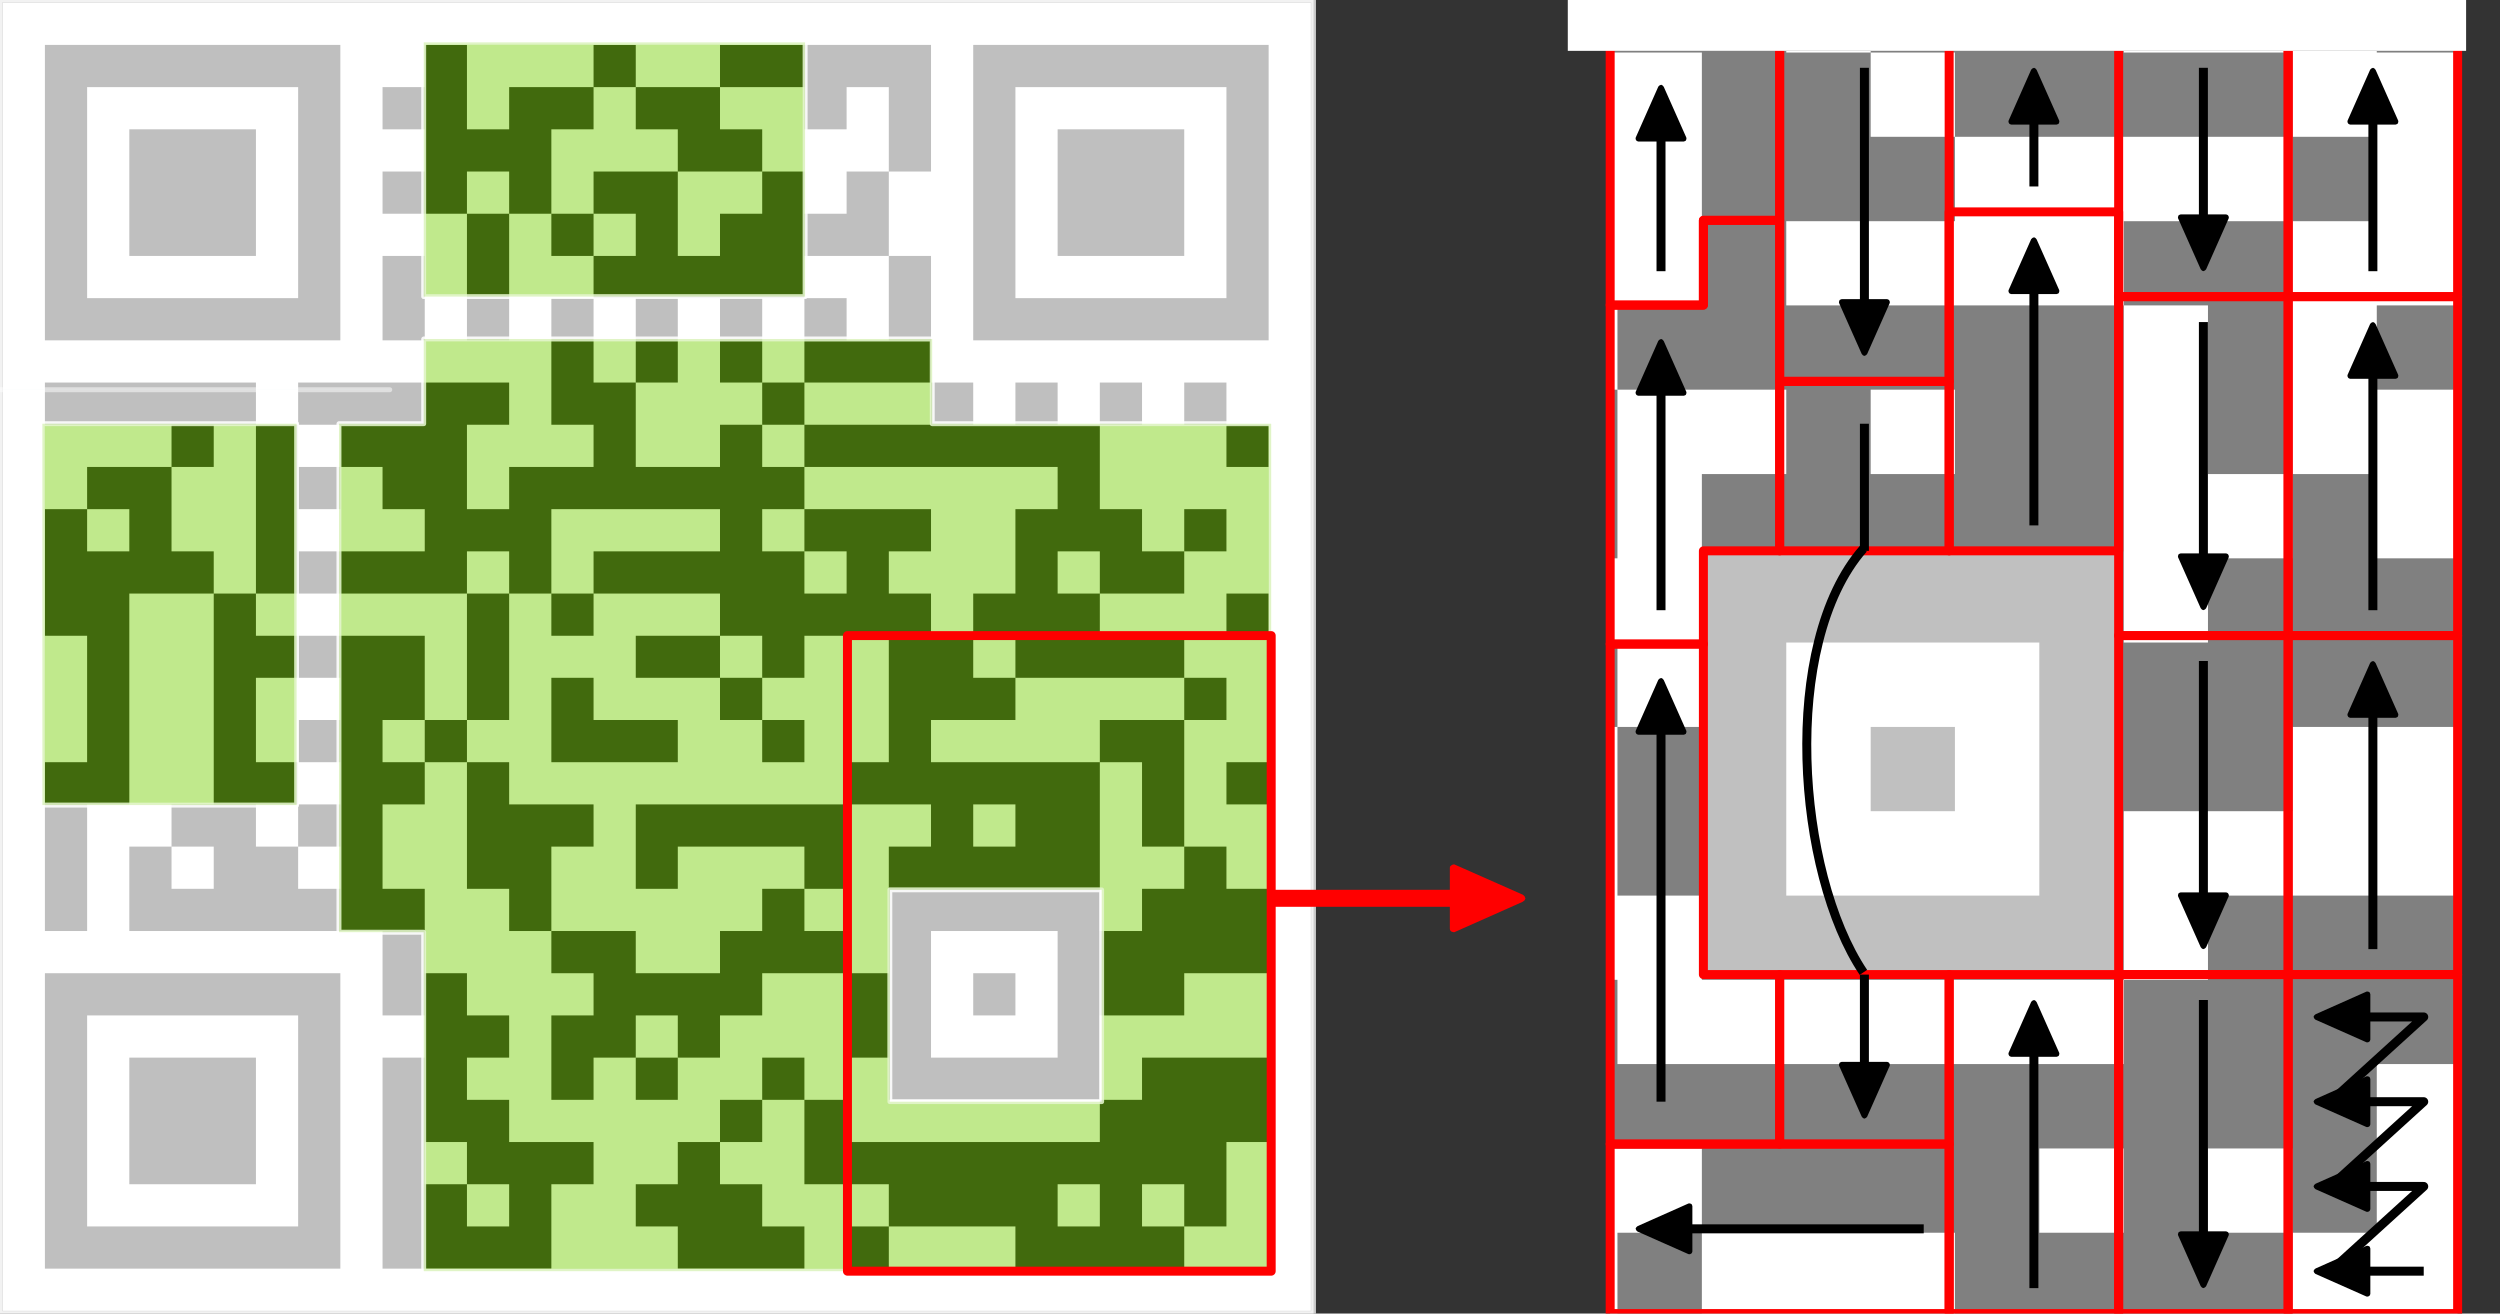 <?xml version="1.0" encoding="UTF-8"?>
<!DOCTYPE svg PUBLIC "-//W3C//DTD SVG 1.1//EN" "http://www.w3.org/Graphics/SVG/1.1/DTD/svg11.dtd">
<svg version="1.2" width="147.5mm" height="77.5mm" viewBox="0 0 14750 7750" preserveAspectRatio="xMidYMid" fill-rule="evenodd" stroke-width="28.222" stroke-linejoin="round" xmlns="http://www.w3.org/2000/svg" xmlns:ooo="http://xml.openoffice.org/svg/export" xmlns:xlink="http://www.w3.org/1999/xlink" xmlns:presentation="http://sun.com/xmlns/staroffice/presentation" xmlns:smil="http://www.w3.org/2001/SMIL20/" xmlns:anim="urn:oasis:names:tc:opendocument:xmlns:animation:1.0" xml:space="preserve">
 <rect x="0" y="0" width="14750" height="7750" fill="#333333" stroke="none"/>
 <defs class="ClipPathGroup">
  <clipPath id="presentation_clip_path" clipPathUnits="userSpaceOnUse">
   <rect x="0" y="0" width="14750" height="7750"/>
  </clipPath>
  <clipPath id="presentation_clip_path_shrink" clipPathUnits="userSpaceOnUse">
   <rect x="14" y="7" width="14721" height="7735"/>
  </clipPath>
 </defs>
 <defs class="TextShapeIndex">
  <g ooo:slide="id1" ooo:id-list="id3 id4 id5 id6 id7 id8 id9 id10 id11 id12 id13 id14 id15 id16 id17 id18 id19 id20 id21 id22 id23 id24 id25 id26 id27 id28 id29 id30 id31 id32 id33 id34 id35 id36 id37 id38 id39 id40 id41 id42 id43 id44 id45 id46 id47 id48 id49 id50 id51 id52"/>
 </defs>
 <defs class="EmbeddedBulletChars">
  <g id="bullet-char-template-57356" transform="scale(0,-0)">
   <path d="M 580,1141 L 1163,571 580,0 -4,571 580,1141 Z"/>
  </g>
  <g id="bullet-char-template-57354" transform="scale(0,-0)">
   <path d="M 8,1128 L 1137,1128 1137,0 8,0 8,1128 Z"/>
  </g>
  <g id="bullet-char-template-10146" transform="scale(0,-0)">
   <path d="M 174,0 L 602,739 174,1481 1456,739 174,0 Z M 1358,739 L 309,1346 659,739 1358,739 Z"/>
  </g>
  <g id="bullet-char-template-10132" transform="scale(0,-0)">
   <path d="M 2015,739 L 1276,0 717,0 1260,543 174,543 174,936 1260,936 717,1481 1274,1481 2015,739 Z"/>
  </g>
  <g id="bullet-char-template-10007" transform="scale(0,-0)">
   <path d="M 0,-2 C -7,14 -16,27 -25,37 L 356,567 C 262,823 215,952 215,954 215,979 228,992 255,992 264,992 276,990 289,987 310,991 331,999 354,1012 L 381,999 492,748 772,1049 836,1024 860,1049 C 881,1039 901,1025 922,1006 886,937 835,863 770,784 769,783 710,716 594,584 L 774,223 C 774,196 753,168 711,139 L 727,119 C 717,90 699,76 672,76 641,76 570,178 457,381 L 164,-76 C 142,-110 111,-127 72,-127 30,-127 9,-110 8,-76 1,-67 -2,-52 -2,-32 -2,-23 -1,-13 0,-2 Z"/>
  </g>
  <g id="bullet-char-template-10004" transform="scale(0,-0)">
   <path d="M 285,-33 C 182,-33 111,30 74,156 52,228 41,333 41,471 41,549 55,616 82,672 116,743 169,778 240,778 293,778 328,747 346,684 L 369,508 C 377,444 397,411 428,410 L 1163,1116 C 1174,1127 1196,1133 1229,1133 1271,1133 1292,1118 1292,1087 L 1292,965 C 1292,929 1282,901 1262,881 L 442,47 C 390,-6 338,-33 285,-33 Z"/>
  </g>
  <g id="bullet-char-template-9679" transform="scale(0,-0)">
   <path d="M 813,0 C 632,0 489,54 383,161 276,268 223,411 223,592 223,773 276,916 383,1023 489,1130 632,1184 813,1184 992,1184 1136,1130 1245,1023 1353,916 1407,772 1407,592 1407,412 1353,268 1245,161 1136,54 992,0 813,0 Z"/>
  </g>
  <g id="bullet-char-template-8226" transform="scale(0,-0)">
   <path d="M 346,457 C 273,457 209,483 155,535 101,586 74,649 74,723 74,796 101,859 155,911 209,963 273,989 346,989 419,989 480,963 531,910 582,859 608,796 608,723 608,648 583,586 532,535 482,483 420,457 346,457 Z"/>
  </g>
  <g id="bullet-char-template-8211" transform="scale(0,-0)">
   <path d="M -4,459 L 1135,459 1135,606 -4,606 -4,459 Z"/>
  </g>
  <g id="bullet-char-template-61548" transform="scale(0,-0)">
   <path d="M 173,740 C 173,903 231,1043 346,1159 462,1274 601,1332 765,1332 928,1332 1067,1274 1183,1159 1299,1043 1357,903 1357,740 1357,577 1299,437 1183,322 1067,206 928,148 765,148 601,148 462,206 346,322 231,437 173,577 173,740 Z"/>
  </g>
 </defs>
 <g>
  <g id="id2" class="Master_Slide">
   <g id="bg-id2" class="Background"/>
   <g id="bo-id2" class="BackgroundObjects"/>
  </g>
 </g>
 <g class="SlideGroup">
  <g>
   <g id="container-id1">
    <g id="id1" class="Slide" clip-path="url(#presentation_clip_path)">
     <g class="Page">
      <g class="Graphic">
       <title>QR Code
       </title>
       <desc>https://weiterbildung-informatik.wollw.de
       </desc>
       <g id="id3">
        <rect class="BoundingBox" stroke="none" fill="none" x="9500" y="300" width="5000" height="7450"/>
        <defs>
         <clipPath id="clip_path_1" clipPathUnits="userSpaceOnUse">
          <path d="M 9500,300 L 14499,300 14499,7749 9500,7749 9500,300 Z"/>
         </clipPath>
        </defs>
        <g clip-path="url(#clip_path_1)">
         <path fill="rgb(255,255,255)" stroke="none" d="M 7304,8268 L -410,8268 -410,-7151 15018,-7151 15018,8268 7304,8268 Z"/>
         <path fill="rgb(128,128,128)" stroke="none" d="M 87,-6653 L 585,-6653 1083,-6653 1580,-6653 2078,-6653 2576,-6653 3073,-6653 3571,-6653 3571,-6156 3571,-5659 3571,-5161 3571,-4664 3571,-4167 3571,-3669 3571,-3172 3073,-3172 2576,-3172 2078,-3172 1580,-3172 1083,-3172 585,-3172 87,-3172 87,-3669 87,-4167 87,-4664 87,-5161 87,-5659 87,-6156 87,-6653 Z M 585,-6156 L 585,-5659 585,-5161 585,-4664 585,-4167 585,-3669 1083,-3669 1580,-3669 2078,-3669 2576,-3669 3073,-3669 3073,-4167 3073,-4664 3073,-5161 3073,-5659 3073,-6156 2576,-6156 2078,-6156 1580,-6156 1083,-6156 585,-6156 Z M 4566,-6653 L 5064,-6653 5064,-6156 5064,-5659 5562,-5659 5562,-6156 6060,-6156 6557,-6156 6557,-5659 6060,-5659 6060,-5161 6060,-4664 5562,-4664 5562,-5161 5064,-5161 5064,-4664 4566,-4664 4069,-4664 4069,-5161 4566,-5161 4566,-5659 4069,-5659 4069,-6156 4566,-6156 4566,-6653 Z M 6557,-6653 L 7055,-6653 7055,-6156 6557,-6156 6557,-6653 Z M 8050,-6653 L 8548,-6653 9046,-6653 9543,-6653 10041,-6653 10539,-6653 10539,-6156 10539,-5659 10539,-5161 10041,-5161 10041,-5659 10041,-6156 9543,-6156 9543,-5659 9046,-5659 9046,-6156 8548,-6156 8050,-6156 8050,-6653 Z M 11037,-6653 L 11534,-6653 12032,-6653 12530,-6653 13027,-6653 13525,-6653 14023,-6653 14520,-6653 14520,-6156 14520,-5659 14520,-5161 14520,-4664 14520,-4167 14520,-3669 14520,-3172 14023,-3172 13525,-3172 13027,-3172 12530,-3172 12032,-3172 11534,-3172 11037,-3172 11037,-3669 11037,-4167 11037,-4664 11037,-5161 11037,-5659 11037,-6156 11037,-6653 Z M 11534,-6156 L 11534,-5659 11534,-5161 11534,-4664 11534,-4167 11534,-3669 12032,-3669 12530,-3669 13027,-3669 13525,-3669 14023,-3669 14023,-4167 14023,-4664 14023,-5161 14023,-5659 14023,-6156 13525,-6156 13027,-6156 12530,-6156 12032,-6156 11534,-6156 Z M 7055,-6156 L 7553,-6156 8050,-6156 8050,-5659 8548,-5659 8548,-5161 8050,-5161 7553,-5161 7553,-5659 7055,-5659 7055,-6156 Z M 1083,-5659 L 1580,-5659 2078,-5659 2576,-5659 2576,-5161 2576,-4664 2576,-4167 2078,-4167 1580,-4167 1083,-4167 1083,-4664 1083,-5161 1083,-5659 Z M 12032,-5659 L 12530,-5659 13027,-5659 13525,-5659 13525,-5161 13525,-4664 13525,-4167 13027,-4167 12530,-4167 12032,-4167 12032,-4664 12032,-5161 12032,-5659 Z M 6557,-5161 L 7055,-5161 7553,-5161 7553,-4664 7553,-4167 8050,-4167 8050,-4664 8548,-4664 8548,-5161 9046,-5161 9046,-4664 9543,-4664 9543,-5161 10041,-5161 10041,-4664 10041,-4167 9543,-4167 9046,-4167 9046,-3669 8548,-3669 8548,-3172 8548,-2674 8050,-2674 8050,-3172 8050,-3669 7553,-3669 7553,-3172 7553,-2674 7055,-2674 7055,-3172 7055,-3669 6557,-3669 6557,-4167 7055,-4167 7055,-4664 6557,-4664 6557,-5161 Z M 5064,-4664 L 5562,-4664 5562,-4167 5562,-3669 5562,-3172 5064,-3172 5064,-3669 5064,-4167 5064,-4664 Z M 6060,-4664 L 6557,-4664 6557,-4167 6060,-4167 6060,-4664 Z M 4069,-4167 L 4566,-4167 4566,-3669 4566,-3172 4069,-3172 4069,-3669 4069,-4167 Z M 10041,-4167 L 10539,-4167 10539,-3669 10539,-3172 10539,-2674 10041,-2674 9543,-2674 9046,-2674 9046,-3172 9046,-3669 9543,-3669 9543,-3172 10041,-3172 10041,-3669 10041,-4167 Z M 6060,-3669 L 6557,-3669 6557,-3172 6557,-2674 7055,-2674 7055,-2177 7055,-1680 7553,-1680 8050,-1680 8050,-2177 8548,-2177 8548,-1680 9046,-1680 9046,-1182 8548,-1182 8548,-685 9046,-685 9046,-188 9543,-188 9543,-685 9046,-685 9046,-1182 9543,-1182 10041,-1182 10539,-1182 10539,-685 10041,-685 10041,-188 10539,-188 10539,310 11037,310 11037,807 11534,807 11534,1305 11037,1305 10539,1305 10539,1802 11037,1802 11534,1802 12032,1802 12530,1802 12530,2299 12530,2797 12530,3294 12530,3791 13027,3791 13027,3294 13525,3294 13525,2797 14023,2797 14023,3294 14520,3294 14520,3791 14520,4289 14023,4289 13525,4289 13525,4786 13027,4786 12530,4786 12530,5284 12530,5781 12032,5781 11534,5781 11037,5781 10539,5781 10041,5781 10041,5284 9543,5284 9543,4786 9543,4289 10041,4289 10041,3791 10041,3294 10041,2797 10539,2797 10539,2299 10041,2299 9543,2299 9543,1802 10041,1802 10041,1305 10041,807 10041,310 9543,310 9046,310 9046,807 8548,807 8548,310 8050,310 8050,-188 7553,-188 7055,-188 6557,-188 6557,-685 7055,-685 7553,-685 8050,-685 8050,-1182 7553,-1182 7055,-1182 6557,-1182 6060,-1182 6060,-685 6060,-188 5562,-188 5562,-685 5064,-685 5064,-188 4566,-188 4069,-188 3571,-188 3073,-188 2576,-188 2576,-685 2576,-1182 2576,-1680 2576,-2177 3073,-2177 3073,-1680 3571,-1680 3571,-1182 3073,-1182 3073,-685 3571,-685 4069,-685 4566,-685 4566,-1182 4069,-1182 4069,-1680 3571,-1680 3571,-2177 3073,-2177 3073,-2674 3571,-2674 4069,-2674 4566,-2674 5064,-2674 5562,-2674 5562,-2177 5064,-2177 5064,-1680 5064,-1182 5562,-1182 5562,-1680 6060,-1680 6557,-1680 6557,-2177 6060,-2177 6060,-2674 6060,-3172 6060,-3669 Z M 87,-2674 L 585,-2674 1083,-2674 1580,-2674 2078,-2674 2576,-2674 2576,-2177 2078,-2177 2078,-1680 1580,-1680 1580,-2177 1083,-2177 585,-2177 87,-2177 87,-2674 Z M 8548,-2674 L 9046,-2674 9046,-2177 8548,-2177 8548,-2674 Z M 10539,-2674 L 11037,-2674 11037,-2177 11534,-2177 11534,-2674 12032,-2674 12032,-2177 12530,-2177 12530,-1680 12530,-1182 13027,-1182 13027,-685 13525,-685 13525,-188 13027,-188 12530,-188 12530,-685 12032,-685 12032,-188 12530,-188 12530,310 13027,310 13525,310 13525,807 13027,807 12530,807 12032,807 11534,807 11534,310 11037,310 11037,-188 11534,-188 11534,-685 11534,-1182 12032,-1182 12032,-1680 11534,-1680 11037,-1680 10539,-1680 10041,-1680 9543,-1680 9046,-1680 9046,-2177 9543,-2177 10041,-2177 10539,-2177 10539,-2674 Z M 12530,-2674 L 13027,-2674 13027,-2177 12530,-2177 12530,-2674 Z M 13525,-2674 L 14023,-2674 14023,-2177 13525,-2177 13525,-2674 Z M 14023,-2177 L 14520,-2177 14520,-1680 14023,-1680 14023,-2177 Z M 585,-1680 L 1083,-1680 1580,-1680 1580,-1182 1580,-685 2078,-685 2078,-188 1580,-188 1083,-188 1083,310 1083,807 1083,1305 1083,1802 1083,2299 585,2299 585,2797 585,3294 585,3791 87,3791 87,3294 87,2797 87,2299 87,1802 585,1802 585,1305 585,807 585,310 87,310 87,-188 87,-685 87,-1182 585,-1182 585,-685 1083,-685 1083,-1182 585,-1182 585,-1680 Z M 13525,-1182 L 14023,-1182 14023,-685 13525,-685 13525,-1182 Z M 2078,-188 L 2576,-188 2576,310 3073,310 3571,310 4069,310 4566,310 4566,807 4566,1305 4069,1305 4069,1802 4566,1802 4566,2299 4069,2299 4069,2797 4069,3294 4566,3294 4566,3791 4566,4289 5064,4289 5064,4786 5562,4786 5562,5284 5064,5284 5064,5781 5562,5781 5562,6278 6060,6278 6557,6278 6557,6776 6060,6776 6060,7273 6060,7770 5562,7770 5064,7770 4566,7770 4069,7770 4069,7273 4069,6776 4069,6278 4069,5781 4069,5284 4566,5284 4566,4786 4069,4786 4069,4289 4069,3791 3571,3791 3073,3791 2576,3791 2078,3791 1580,3791 1083,3791 1083,3294 1083,2797 1580,2797 1580,3294 2078,3294 2078,2797 1580,2797 1580,2299 2078,2299 2078,1802 2078,1305 2078,807 2078,310 2078,-188 Z M 5064,-188 L 5562,-188 5562,310 5562,807 5562,1305 5064,1305 5064,807 5064,310 5064,-188 Z M 6060,-188 L 6557,-188 6557,310 6060,310 6060,-188 Z M 14023,-188 L 14520,-188 14520,310 14023,310 14023,-188 Z M 2576,807 L 2576,1305 2576,1802 3073,1802 3073,2299 2576,2299 2576,2797 3073,2797 3073,3294 3571,3294 3571,2797 3073,2797 3073,2299 3571,2299 3571,1802 3073,1802 3073,1305 3571,1305 3571,807 3073,807 2576,807 Z M 7055,310 L 7553,310 8050,310 8050,807 7553,807 7055,807 7055,310 Z M 6060,807 L 6557,807 6557,1305 7055,1305 7553,1305 7553,1802 7055,1802 6557,1802 6060,1802 6060,1305 6060,807 Z M 8050,807 L 8548,807 8548,1305 8050,1305 8050,807 Z M 13525,807 L 14023,807 14023,1305 13525,1305 13525,807 Z M 4566,1305 L 5064,1305 5064,1802 4566,1802 4566,1305 Z M 8548,1305 L 9046,1305 9046,1802 8548,1802 8548,1305 Z M 12530,1305 L 13027,1305 13525,1305 13525,1802 13525,2299 13525,2797 13027,2797 13027,2299 13027,1802 12530,1802 12530,1305 Z M 5064,1802 L 5562,1802 5562,2299 6060,2299 6557,2299 6557,2797 6060,2797 6060,3294 6060,3791 5562,3791 5562,3294 5064,3294 5064,2797 5064,2299 5064,1802 Z M 11037,2299 L 11037,2797 11534,2797 11534,2299 11037,2299 Z M 14023,1802 L 14520,1802 14520,2299 14023,2299 14023,1802 Z M 7055,2299 L 7553,2299 8050,2299 8548,2299 9046,2299 9543,2299 9543,2797 9543,3294 9046,3294 9046,2797 8548,2797 8050,2797 7553,2797 7553,3294 7055,3294 7055,2797 7055,2299 Z M 8548,3294 L 9046,3294 9046,3791 9543,3791 9543,4289 9046,4289 8548,4289 8548,4786 8050,4786 8050,5284 7553,5284 7553,4786 7055,4786 7055,5284 6557,5284 6557,5781 6060,5781 6060,5284 6060,4786 6557,4786 6557,4289 6060,4289 6060,3791 6557,3791 7055,3791 7055,4289 7553,4289 8050,4289 8050,3791 8548,3791 8548,3294 Z M 10539,3791 L 10539,4289 10539,4786 10539,5284 11037,5284 11534,5284 12032,5284 12032,4786 12032,4289 12032,3791 11534,3791 11037,3791 10539,3791 Z M 87,4289 L 585,4289 1083,4289 1580,4289 2078,4289 2576,4289 3073,4289 3571,4289 3571,4786 3571,5284 3571,5781 3571,6278 3571,6776 3571,7273 3571,7770 3073,7770 2576,7770 2078,7770 1580,7770 1083,7770 585,7770 87,7770 87,7273 87,6776 87,6278 87,5781 87,5284 87,4786 87,4289 Z M 585,4786 L 585,5284 585,5781 585,6278 585,6776 585,7273 1083,7273 1580,7273 2078,7273 2576,7273 3073,7273 3073,6776 3073,6278 3073,5781 3073,5284 3073,4786 2576,4786 2078,4786 1580,4786 1083,4786 585,4786 Z M 11037,4289 L 11534,4289 11534,4786 11037,4786 11037,4289 Z M 1083,5284 L 1580,5284 2078,5284 2576,5284 2576,5781 2576,6278 2576,6776 2078,6776 1580,6776 1083,6776 1083,6278 1083,5781 1083,5284 Z M 7055,5284 L 7553,5284 7553,5781 7055,5781 7055,5284 Z M 8548,5284 L 9046,5284 9046,5781 8548,5781 8548,5284 Z M 13027,5284 L 13525,5284 14023,5284 14520,5284 14520,5781 14520,6278 14023,6278 14023,6776 14023,7273 13525,7273 13525,6776 13027,6776 13027,7273 13525,7273 13525,7770 13027,7770 12530,7770 12032,7770 11534,7770 11534,7273 11037,7273 10539,7273 10041,7273 10041,6776 9543,6776 9046,6776 9046,6278 9046,5781 9543,5781 9543,6278 10041,6278 10539,6278 11037,6278 11534,6278 12032,6278 12530,6278 12530,5781 13027,5781 13027,5284 Z M 4566,6278 L 4566,6776 5064,6776 5064,7273 5562,7273 5562,6776 5064,6776 5064,6278 4566,6278 Z M 8050,5781 L 8548,5781 8548,6278 8050,6278 8050,5781 Z M 7553,6278 L 8050,6278 8050,6776 8548,6776 8548,7273 9046,7273 9046,7770 8548,7770 8050,7770 7553,7770 7553,7273 7055,7273 7055,6776 7553,6776 7553,6278 Z M 12032,6776 L 12032,7273 12530,7273 12530,6776 12032,6776 Z M 9543,7273 L 10041,7273 10041,7770 9543,7770 9543,7273 Z"/>
        </g>
       </g>
      </g>
      <g class="com.sun.star.drawing.CustomShape">
       <g id="id4">
        <rect class="BoundingBox" stroke="none" fill="none" x="10049" y="3249" width="2453" height="2503"/>
        <path fill="rgb(255,255,255)" fill-opacity="0.502" stroke="rgb(255,255,255)" stroke-opacity="0.502" d="M 11275,5750 L 10050,5750 10050,3250 12500,3250 12500,5750 11275,5750 Z"/>
        <path fill="none" stroke="rgb(52,101,164)" d="M 11275,5750 L 10050,5750 10050,3250 12500,3250 12500,5750 11275,5750 Z"/>
       </g>
      </g>
      <g class="Graphic">
       <title>QR Code
       </title>
       <desc>https://weiterbildung-informatik.wollw.de
       </desc>
       <g id="id5">
        <rect class="BoundingBox" stroke="none" fill="none" x="0" y="0" width="7751" height="7751"/>
        <path fill="rgb(255,255,255)" stroke="none" d="M 3875,7734 L 16,7734 16,16 7734,16 7734,7734 3875,7734 Z"/>
        <path fill="rgb(0,0,0)" stroke="none" d="M 265,265 L 514,265 763,265 1012,265 1261,265 1510,265 1759,265 2008,265 2008,514 2008,763 2008,1012 2008,1261 2008,1510 2008,1759 2008,2008 1759,2008 1510,2008 1261,2008 1012,2008 763,2008 514,2008 265,2008 265,1759 265,1510 265,1261 265,1012 265,763 265,514 265,265 Z M 514,514 L 514,763 514,1012 514,1261 514,1510 514,1759 763,1759 1012,1759 1261,1759 1510,1759 1759,1759 1759,1510 1759,1261 1759,1012 1759,763 1759,514 1510,514 1261,514 1012,514 763,514 514,514 Z M 2506,265 L 2755,265 2755,514 2755,763 3004,763 3004,514 3253,514 3502,514 3502,763 3253,763 3253,1012 3253,1261 3004,1261 3004,1012 2755,1012 2755,1261 2506,1261 2257,1261 2257,1012 2506,1012 2506,763 2257,763 2257,514 2506,514 2506,265 Z M 3502,265 L 3751,265 3751,514 3502,514 3502,265 Z M 4248,265 L 4497,265 4746,265 4995,265 5244,265 5493,265 5493,514 5493,763 5493,1012 5244,1012 5244,763 5244,514 4995,514 4995,763 4746,763 4746,514 4497,514 4248,514 4248,265 Z M 5742,265 L 5991,265 6240,265 6489,265 6738,265 6987,265 7236,265 7485,265 7485,514 7485,763 7485,1012 7485,1261 7485,1510 7485,1759 7485,2008 7236,2008 6987,2008 6738,2008 6489,2008 6240,2008 5991,2008 5742,2008 5742,1759 5742,1510 5742,1261 5742,1012 5742,763 5742,514 5742,265 Z M 5991,514 L 5991,763 5991,1012 5991,1261 5991,1510 5991,1759 6240,1759 6489,1759 6738,1759 6987,1759 7236,1759 7236,1510 7236,1261 7236,1012 7236,763 7236,514 6987,514 6738,514 6489,514 6240,514 5991,514 Z M 3751,514 L 3999,514 4248,514 4248,763 4497,763 4497,1012 4248,1012 3999,1012 3999,763 3751,763 3751,514 Z M 763,763 L 1012,763 1261,763 1510,763 1510,1012 1510,1261 1510,1510 1261,1510 1012,1510 763,1510 763,1261 763,1012 763,763 Z M 6240,763 L 6489,763 6738,763 6987,763 6987,1012 6987,1261 6987,1510 6738,1510 6489,1510 6240,1510 6240,1261 6240,1012 6240,763 Z M 3502,1012 L 3751,1012 3999,1012 3999,1261 3999,1510 4248,1510 4248,1261 4497,1261 4497,1012 4746,1012 4746,1261 4995,1261 4995,1012 5244,1012 5244,1261 5244,1510 4995,1510 4746,1510 4746,1759 4497,1759 4497,2008 4497,2257 4248,2257 4248,2008 4248,1759 3999,1759 3999,2008 3999,2257 3751,2257 3751,2008 3751,1759 3502,1759 3502,1510 3751,1510 3751,1261 3502,1261 3502,1012 Z M 2755,1261 L 3004,1261 3004,1510 3004,1759 3004,2008 2755,2008 2755,1759 2755,1510 2755,1261 Z M 3253,1261 L 3502,1261 3502,1510 3253,1510 3253,1261 Z M 2257,1510 L 2506,1510 2506,1759 2506,2008 2257,2008 2257,1759 2257,1510 Z M 5244,1510 L 5493,1510 5493,1759 5493,2008 5493,2257 5244,2257 4995,2257 4746,2257 4746,2008 4746,1759 4995,1759 4995,2008 5244,2008 5244,1759 5244,1510 Z M 3253,1759 L 3502,1759 3502,2008 3502,2257 3751,2257 3751,2506 3751,2755 3999,2755 4248,2755 4248,2506 4497,2506 4497,2755 4746,2755 4746,3004 4497,3004 4497,3253 4746,3253 4746,3502 4995,3502 4995,3253 4746,3253 4746,3004 4995,3004 5244,3004 5493,3004 5493,3253 5244,3253 5244,3502 5493,3502 5493,3751 5742,3751 5742,3999 5991,3999 5991,4248 5742,4248 5493,4248 5493,4497 5742,4497 5991,4497 6240,4497 6489,4497 6489,4746 6489,4995 6489,5244 6489,5493 6738,5493 6738,5244 6987,5244 6987,4995 7236,4995 7236,5244 7485,5244 7485,5493 7485,5742 7236,5742 6987,5742 6987,5991 6738,5991 6489,5991 6489,6240 6489,6489 6240,6489 5991,6489 5742,6489 5493,6489 5244,6489 5244,6240 4995,6240 4995,5991 4995,5742 5244,5742 5244,5493 5244,5244 5244,4995 5493,4995 5493,4746 5244,4746 4995,4746 4995,4497 5244,4497 5244,4248 5244,3999 5244,3751 4995,3751 4746,3751 4746,3999 4497,3999 4497,3751 4248,3751 4248,3502 3999,3502 3751,3502 3502,3502 3502,3253 3751,3253 3999,3253 4248,3253 4248,3004 3999,3004 3751,3004 3502,3004 3253,3004 3253,3253 3253,3502 3004,3502 3004,3253 2755,3253 2755,3502 2506,3502 2257,3502 2008,3502 1759,3502 1510,3502 1510,3253 1510,3004 1510,2755 1510,2506 1759,2506 1759,2755 2008,2755 2008,3004 1759,3004 1759,3253 2008,3253 2257,3253 2506,3253 2506,3004 2257,3004 2257,2755 2008,2755 2008,2506 1759,2506 1759,2257 2008,2257 2257,2257 2506,2257 2755,2257 3004,2257 3004,2506 2755,2506 2755,2755 2755,3004 3004,3004 3004,2755 3253,2755 3502,2755 3502,2506 3253,2506 3253,2257 3253,2008 3253,1759 Z M 265,2257 L 514,2257 763,2257 1012,2257 1261,2257 1510,2257 1510,2506 1261,2506 1261,2755 1012,2755 1012,2506 763,2506 514,2506 265,2506 265,2257 Z M 4497,2257 L 4746,2257 4746,2506 4497,2506 4497,2257 Z M 5493,2257 L 5742,2257 5742,2506 5991,2506 5991,2257 6240,2257 6240,2506 6489,2506 6489,2755 6489,3004 6738,3004 6738,3253 6987,3253 6987,3502 6738,3502 6489,3502 6489,3253 6240,3253 6240,3502 6489,3502 6489,3751 6738,3751 6987,3751 6987,3999 6738,3999 6489,3999 6240,3999 5991,3999 5991,3751 5742,3751 5742,3502 5991,3502 5991,3253 5991,3004 6240,3004 6240,2755 5991,2755 5742,2755 5493,2755 5244,2755 4995,2755 4746,2755 4746,2506 4995,2506 5244,2506 5493,2506 5493,2257 Z M 6489,2257 L 6738,2257 6738,2506 6489,2506 6489,2257 Z M 6987,2257 L 7236,2257 7236,2506 6987,2506 6987,2257 Z M 7236,2506 L 7485,2506 7485,2755 7236,2755 7236,2506 Z M 514,2755 L 763,2755 1012,2755 1012,3004 1012,3253 1261,3253 1261,3502 1012,3502 763,3502 763,3751 763,3999 763,4248 763,4497 763,4746 514,4746 514,4995 514,5244 514,5493 265,5493 265,5244 265,4995 265,4746 265,4497 514,4497 514,4248 514,3999 514,3751 265,3751 265,3502 265,3253 265,3004 514,3004 514,3253 763,3253 763,3004 514,3004 514,2755 Z M 6987,3004 L 7236,3004 7236,3253 6987,3253 6987,3004 Z M 1261,3502 L 1510,3502 1510,3751 1759,3751 2008,3751 2257,3751 2506,3751 2506,3999 2506,4248 2257,4248 2257,4497 2506,4497 2506,4746 2257,4746 2257,4995 2257,5244 2506,5244 2506,5493 2506,5742 2755,5742 2755,5991 3004,5991 3004,6240 2755,6240 2755,6489 3004,6489 3004,6738 3253,6738 3502,6738 3502,6987 3253,6987 3253,7236 3253,7485 3004,7485 2755,7485 2506,7485 2257,7485 2257,7236 2257,6987 2257,6738 2257,6489 2257,6240 2506,6240 2506,5991 2257,5991 2257,5742 2257,5493 2008,5493 1759,5493 1510,5493 1261,5493 1012,5493 763,5493 763,5244 763,4995 1012,4995 1012,5244 1261,5244 1261,4995 1012,4995 1012,4746 1261,4746 1261,4497 1261,4248 1261,3999 1261,3751 1261,3502 Z M 2755,3502 L 3004,3502 3004,3751 3004,3999 3004,4248 2755,4248 2755,3999 2755,3751 2755,3502 Z M 3253,3502 L 3502,3502 3502,3751 3253,3751 3253,3502 Z M 7236,3502 L 7485,3502 7485,3751 7236,3751 7236,3502 Z M 1510,3999 L 1510,4248 1510,4497 1759,4497 1759,4746 1510,4746 1510,4995 1759,4995 1759,5244 2008,5244 2008,4995 1759,4995 1759,4746 2008,4746 2008,4497 1759,4497 1759,4248 2008,4248 2008,3999 1759,3999 1510,3999 Z M 3751,3751 L 3999,3751 4248,3751 4248,3999 3999,3999 3751,3999 3751,3751 Z M 3253,3999 L 3502,3999 3502,4248 3751,4248 3999,4248 3999,4497 3751,4497 3502,4497 3253,4497 3253,4248 3253,3999 Z M 4248,3999 L 4497,3999 4497,4248 4248,4248 4248,3999 Z M 6987,3999 L 7236,3999 7236,4248 6987,4248 6987,3999 Z M 2506,4248 L 2755,4248 2755,4497 2506,4497 2506,4248 Z M 4497,4248 L 4746,4248 4746,4497 4497,4497 4497,4248 Z M 6489,4248 L 6738,4248 6987,4248 6987,4497 6987,4746 6987,4995 6738,4995 6738,4746 6738,4497 6489,4497 6489,4248 Z M 2755,4497 L 3004,4497 3004,4746 3253,4746 3502,4746 3502,4995 3253,4995 3253,5244 3253,5493 3004,5493 3004,5244 2755,5244 2755,4995 2755,4746 2755,4497 Z M 5742,4746 L 5742,4995 5991,4995 5991,4746 5742,4746 Z M 7236,4497 L 7485,4497 7485,4746 7236,4746 7236,4497 Z M 3751,4746 L 3999,4746 4248,4746 4497,4746 4746,4746 4995,4746 4995,4995 4995,5244 4746,5244 4746,4995 4497,4995 4248,4995 3999,4995 3999,5244 3751,5244 3751,4995 3751,4746 Z M 4497,5244 L 4746,5244 4746,5493 4995,5493 4995,5742 4746,5742 4497,5742 4497,5991 4248,5991 4248,6240 3999,6240 3999,5991 3751,5991 3751,6240 3502,6240 3502,6489 3253,6489 3253,6240 3253,5991 3502,5991 3502,5742 3253,5742 3253,5493 3502,5493 3751,5493 3751,5742 3999,5742 4248,5742 4248,5493 4497,5493 4497,5244 Z M 5493,5493 L 5493,5742 5493,5991 5493,6240 5742,6240 5991,6240 6240,6240 6240,5991 6240,5742 6240,5493 5991,5493 5742,5493 5493,5493 Z M 265,5742 L 514,5742 763,5742 1012,5742 1261,5742 1510,5742 1759,5742 2008,5742 2008,5991 2008,6240 2008,6489 2008,6738 2008,6987 2008,7236 2008,7485 1759,7485 1510,7485 1261,7485 1012,7485 763,7485 514,7485 265,7485 265,7236 265,6987 265,6738 265,6489 265,6240 265,5991 265,5742 Z M 514,5991 L 514,6240 514,6489 514,6738 514,6987 514,7236 763,7236 1012,7236 1261,7236 1510,7236 1759,7236 1759,6987 1759,6738 1759,6489 1759,6240 1759,5991 1510,5991 1261,5991 1012,5991 763,5991 514,5991 Z M 5742,5742 L 5991,5742 5991,5991 5742,5991 5742,5742 Z M 763,6240 L 1012,6240 1261,6240 1510,6240 1510,6489 1510,6738 1510,6987 1261,6987 1012,6987 763,6987 763,6738 763,6489 763,6240 Z M 3751,6240 L 3999,6240 3999,6489 3751,6489 3751,6240 Z M 4497,6240 L 4746,6240 4746,6489 4497,6489 4497,6240 Z M 6738,6240 L 6987,6240 7236,6240 7485,6240 7485,6489 7485,6738 7236,6738 7236,6987 7236,7236 6987,7236 6987,6987 6738,6987 6738,7236 6987,7236 6987,7485 6738,7485 6489,7485 6240,7485 5991,7485 5991,7236 5742,7236 5493,7236 5244,7236 5244,6987 4995,6987 4746,6987 4746,6738 4746,6489 4995,6489 4995,6738 5244,6738 5493,6738 5742,6738 5991,6738 6240,6738 6489,6738 6489,6489 6738,6489 6738,6240 Z M 2506,6738 L 2506,6987 2755,6987 2755,7236 3004,7236 3004,6987 2755,6987 2755,6738 2506,6738 Z M 4248,6489 L 4497,6489 4497,6738 4248,6738 4248,6489 Z M 3999,6738 L 4248,6738 4248,6987 4497,6987 4497,7236 4746,7236 4746,7485 4497,7485 4248,7485 3999,7485 3999,7236 3751,7236 3751,6987 3999,6987 3999,6738 Z M 6240,6987 L 6240,7236 6489,7236 6489,6987 6240,6987 Z M 4995,7236 L 5244,7236 5244,7485 4995,7485 4995,7236 Z"/>
       </g>
      </g>
      <g class="com.sun.star.drawing.CustomShape">
       <g id="id6">
        <rect class="BoundingBox" stroke="none" fill="none" x="0" y="2299" width="2301" height="2"/>
        <path fill="rgb(114,159,207)" fill-opacity="0.502" stroke="rgb(255,255,255)" stroke-opacity="0.502" d="M 1150,2300 L 0,2300 0,2299 2300,2299 2300,2300 1150,2300 Z"/>
       </g>
      </g>
      <g class="com.sun.star.drawing.PolyPolygonShape">
       <g id="id7">
        <rect class="BoundingBox" stroke="none" fill="none" x="0" y="0" width="7751" height="7751"/>
        <path fill="rgb(255,255,255)" fill-opacity="0.749" stroke="rgb(255,255,255)" stroke-opacity="0.749" d="M 2500,250 L 2500,1750 4750,1750 4750,250 2500,250 Z M 250,2500 L 250,4750 1750,4750 1750,2500 250,2500 Z M 5250,6500 L 5250,5250 6500,5250 6500,6500 5250,6500 Z M 2500,5500 L 2500,7500 7500,7500 7500,2500 5500,2500 5500,2000 2500,2000 2500,2500 2000,2500 2000,5500 2500,5500 Z M 0,7750 L 0,0 7750,0 7750,7750 0,7750 Z"/>
       </g>
      </g>
      <g class="com.sun.star.drawing.CustomShape">
       <g id="id8">
        <rect class="BoundingBox" stroke="none" fill="none" x="2500" y="250" width="2251" height="1502"/>
        <path fill="rgb(129,212,26)" fill-opacity="0.502" stroke="rgb(255,255,255)" stroke-opacity="0.502" d="M 2500,1000 L 2500,250 4750,250 4750,1750 2500,1750 2500,1000 Z"/>
       </g>
      </g>
      <g class="com.sun.star.drawing.CustomShape">
       <g id="id9">
        <rect class="BoundingBox" stroke="none" fill="none" x="250" y="2500" width="1502" height="2251"/>
        <path fill="rgb(129,212,26)" fill-opacity="0.502" stroke="rgb(255,255,255)" stroke-opacity="0.502" d="M 250,3625 L 250,2500 1750,2500 1750,4750 250,4750 250,3625 Z"/>
       </g>
      </g>
      <g class="com.sun.star.drawing.PolyPolygonShape">
       <g id="id10">
        <rect class="BoundingBox" stroke="none" fill="none" x="1999" y="1999" width="5502" height="5502"/>
        <path fill="rgb(129,212,26)" fill-opacity="0.502" stroke="rgb(255,255,255)" stroke-opacity="0.502" d="M 5250,6500 L 6500,6500 6500,5250 5250,5250 5250,6500 Z M 2500,5500 L 2000,5500 2000,2500 2500,2500 2500,2000 5500,2000 5500,2500 7500,2500 7500,7500 2500,7500 2500,5500 Z"/>
       </g>
      </g>
      <g class="com.sun.star.drawing.CustomShape">
       <g id="id11">
        <rect class="BoundingBox" stroke="none" fill="none" x="13473" y="5723" width="1055" height="2055"/>
        <path fill="none" stroke="rgb(255,0,0)" stroke-width="53" stroke-linejoin="round" d="M 14000,7750 L 13500,7750 13500,5750 14500,5750 14500,7750 14000,7750 Z"/>
       </g>
      </g>
      <g class="com.sun.star.drawing.CustomShape">
       <g id="id12">
        <rect class="BoundingBox" stroke="none" fill="none" x="13473" y="3723" width="1055" height="2055"/>
        <path fill="none" stroke="rgb(255,0,0)" stroke-width="53" stroke-linejoin="round" d="M 14000,5750 L 13500,5750 13500,3750 14500,3750 14500,5750 14000,5750 Z"/>
       </g>
      </g>
      <g class="com.sun.star.drawing.CustomShape">
       <g id="id13">
        <rect class="BoundingBox" stroke="none" fill="none" x="13473" y="1723" width="1055" height="2055"/>
        <path fill="none" stroke="rgb(255,0,0)" stroke-width="53" stroke-linejoin="round" d="M 14000,3750 L 13500,3750 13500,1750 14500,1750 14500,3750 14000,3750 Z"/>
       </g>
      </g>
      <g class="com.sun.star.drawing.CustomShape">
       <g id="id14">
        <rect class="BoundingBox" stroke="none" fill="none" x="13473" y="123" width="1055" height="1655"/>
        <path fill="none" stroke="rgb(255,0,0)" stroke-width="53" stroke-linejoin="round" d="M 14000,1750 L 13500,1750 13500,150 14500,150 14500,1750 14000,1750 Z"/>
       </g>
      </g>
      <g class="com.sun.star.drawing.CustomShape">
       <g id="id15">
        <rect class="BoundingBox" stroke="none" fill="none" x="12473" y="123" width="1055" height="1655"/>
        <path fill="none" stroke="rgb(255,0,0)" stroke-width="53" stroke-linejoin="round" d="M 13000,1750 L 12500,1750 12500,150 13500,150 13500,1750 13000,1750 Z"/>
       </g>
      </g>
      <g class="com.sun.star.drawing.CustomShape">
       <g id="id16">
        <rect class="BoundingBox" stroke="none" fill="none" x="12473" y="1723" width="1055" height="2055"/>
        <path fill="none" stroke="rgb(255,0,0)" stroke-width="53" stroke-linejoin="round" d="M 13000,3750 L 12500,3750 12500,1750 13500,1750 13500,3750 13000,3750 Z"/>
       </g>
      </g>
      <g class="com.sun.star.drawing.CustomShape">
       <g id="id17">
        <rect class="BoundingBox" stroke="none" fill="none" x="12473" y="3723" width="1055" height="2055"/>
        <path fill="none" stroke="rgb(255,0,0)" stroke-width="53" stroke-linejoin="round" d="M 13000,5750 L 12500,5750 12500,3750 13500,3750 13500,5750 13000,5750 Z"/>
       </g>
      </g>
      <g class="com.sun.star.drawing.CustomShape">
       <g id="id18">
        <rect class="BoundingBox" stroke="none" fill="none" x="12473" y="5723" width="1055" height="2055"/>
        <path fill="none" stroke="rgb(255,0,0)" stroke-width="53" stroke-linejoin="round" d="M 13000,7750 L 12500,7750 12500,5750 13500,5750 13500,7750 13000,7750 Z"/>
       </g>
      </g>
      <g class="com.sun.star.drawing.CustomShape">
       <g id="id19">
        <rect class="BoundingBox" stroke="none" fill="none" x="11473" y="5723" width="1055" height="2055"/>
        <path fill="none" stroke="rgb(255,0,0)" stroke-width="53" stroke-linejoin="round" d="M 12000,7750 L 11500,7750 11500,5750 12500,5750 12500,7750 12000,7750 Z"/>
       </g>
      </g>
      <g class="com.sun.star.drawing.CustomShape">
       <g id="id20">
        <rect class="BoundingBox" stroke="none" fill="none" x="11473" y="1223" width="1055" height="2055"/>
        <path fill="none" stroke="rgb(255,0,0)" stroke-width="53" stroke-linejoin="round" d="M 12000,3250 L 11500,3250 11500,1250 12500,1250 12500,3250 12000,3250 Z"/>
       </g>
      </g>
      <g class="com.sun.star.drawing.CustomShape">
       <g id="id21">
        <rect class="BoundingBox" stroke="none" fill="none" x="10473" y="223" width="1055" height="2055"/>
        <path fill="none" stroke="rgb(255,0,0)" stroke-width="53" stroke-linejoin="round" d="M 11000,2250 L 10500,2250 10500,250 11500,250 11500,2250 11000,2250 Z"/>
       </g>
      </g>
      <g class="com.sun.star.drawing.CustomShape">
       <g id="id22">
        <rect class="BoundingBox" stroke="none" fill="none" x="10473" y="2223" width="1055" height="1055"/>
        <path fill="none" stroke="rgb(255,0,0)" stroke-width="53" stroke-linejoin="round" d="M 11000,3250 L 10500,3250 10500,2250 11500,2250 11500,3250 11000,3250 Z"/>
       </g>
      </g>
      <g class="com.sun.star.drawing.CustomShape">
       <g id="id23">
        <rect class="BoundingBox" stroke="none" fill="none" x="10473" y="5723" width="1055" height="1055"/>
        <path fill="none" stroke="rgb(255,0,0)" stroke-width="53" stroke-linejoin="round" d="M 11000,6750 L 10500,6750 10500,5750 11500,5750 11500,6750 11000,6750 Z"/>
       </g>
      </g>
      <g class="com.sun.star.drawing.CustomShape">
       <g id="id24">
        <rect class="BoundingBox" stroke="none" fill="none" x="9473" y="6723" width="2055" height="1055"/>
        <path fill="none" stroke="rgb(255,0,0)" stroke-width="53" stroke-linejoin="round" d="M 10500,7750 L 9500,7750 9500,6750 11500,6750 11500,7750 10500,7750 Z"/>
       </g>
      </g>
      <g class="com.sun.star.drawing.PolyPolygonShape">
       <g id="id25">
        <rect class="BoundingBox" stroke="none" fill="none" x="9473" y="3773" width="1055" height="3005"/>
        <path fill="none" stroke="rgb(255,0,0)" stroke-width="53" stroke-linejoin="round" d="M 9500,6750 L 9500,3800 10050,3800 10050,5750 10500,5750 10500,6750 9500,6750 Z"/>
       </g>
      </g>
      <g class="com.sun.star.drawing.PolyPolygonShape">
       <g id="id26">
        <rect class="BoundingBox" stroke="none" fill="none" x="9473" y="1273" width="1055" height="2555"/>
        <path fill="none" stroke="rgb(255,0,0)" stroke-width="53" stroke-linejoin="round" d="M 9500,1800 L 9500,3800 10050,3800 10050,3250 10500,3250 10500,1300 10050,1300 10050,1800 9500,1800 Z"/>
       </g>
      </g>
      <g class="com.sun.star.drawing.PolyPolygonShape">
       <g id="id27">
        <rect class="BoundingBox" stroke="none" fill="none" x="9473" y="123" width="1055" height="1705"/>
        <path fill="none" stroke="rgb(255,0,0)" stroke-width="53" stroke-linejoin="round" d="M 9500,150 L 9500,1800 10050,1800 10050,1300 10500,1300 10500,150 9500,150 Z"/>
       </g>
      </g>
      <g class="com.sun.star.drawing.CustomShape">
       <g id="id28">
        <rect class="BoundingBox" stroke="none" fill="none" x="9250" y="0" width="5301" height="301"/>
        <path fill="rgb(255,255,255)" stroke="none" d="M 11900,300 L 9250,300 9250,0 14550,0 14550,300 11900,300 Z"/>
       </g>
      </g>
      <g class="com.sun.star.drawing.CustomShape">
       <g id="id29">
        <rect class="BoundingBox" stroke="none" fill="none" x="4973" y="3723" width="2555" height="3805"/>
        <path fill="none" stroke="rgb(255,0,0)" stroke-width="53" stroke-linejoin="round" d="M 6250,7500 L 5000,7500 5000,3750 7500,3750 7500,7500 6250,7500 Z"/>
       </g>
      </g>
      <g class="com.sun.star.drawing.LineShape">
       <g id="id30">
        <rect class="BoundingBox" stroke="none" fill="none" x="7450" y="5100" width="1551" height="401"/>
        <path fill="none" stroke="rgb(255,0,0)" stroke-width="100" stroke-linejoin="round" d="M 7500,5300 L 8580,5300"/>
        <path fill="rgb(255,0,0)" stroke="none" d="M 8585,5498 L 8983,5321 8995,5312 9000,5301 8995,5288 8985,5279 8585,5102 8580,5100 8577,5100 8569,5102 8561,5107 8555,5113 8554,5122 8554,5478 8555,5487 8561,5495 8569,5498 8577,5500 8580,5500 8585,5498 Z"/>
       </g>
      </g>
      <g class="com.sun.star.drawing.LineShape">
       <g id="id31">
        <rect class="BoundingBox" stroke="none" fill="none" x="13650" y="7350" width="678" height="301"/>
        <path fill="none" stroke="rgb(0,0,0)" stroke-width="53" stroke-linejoin="round" d="M 14300,7500 L 13965,7500"/>
        <path fill="rgb(0,0,0)" stroke="none" d="M 13961,7351 L 13662,7484 13654,7491 13650,7499 13654,7509 13661,7516 13961,7649 13965,7650 13967,7650 13973,7649 13980,7645 13983,7640 13985,7634 13985,7366 13983,7360 13980,7354 13973,7351 13967,7350 13965,7350 13961,7351 Z"/>
       </g>
      </g>
      <g class="com.sun.star.drawing.PolyLineShape">
       <g id="id32">
        <rect class="BoundingBox" stroke="none" fill="none" x="13650" y="6850" width="678" height="678"/>
        <path fill="none" stroke="rgb(0,0,0)" stroke-width="53" stroke-linejoin="round" d="M 13750,7500 L 14300,7000 13965,7000"/>
        <path fill="rgb(0,0,0)" stroke="none" d="M 13961,6851 L 13662,6984 13654,6991 13650,6999 13654,7009 13661,7016 13961,7149 13965,7150 13967,7150 13973,7149 13980,7145 13983,7140 13985,7134 13985,6866 13983,6860 13980,6854 13973,6851 13967,6850 13965,6850 13961,6851 Z"/>
       </g>
      </g>
      <g class="com.sun.star.drawing.PolyLineShape">
       <g id="id33">
        <rect class="BoundingBox" stroke="none" fill="none" x="13650" y="6350" width="678" height="678"/>
        <path fill="none" stroke="rgb(0,0,0)" stroke-width="53" stroke-linejoin="round" d="M 13750,7000 L 14300,6500 13965,6500"/>
        <path fill="rgb(0,0,0)" stroke="none" d="M 13961,6351 L 13662,6484 13654,6491 13650,6499 13654,6509 13661,6516 13961,6649 13965,6650 13967,6650 13973,6649 13980,6645 13983,6640 13985,6634 13985,6366 13983,6360 13980,6354 13973,6351 13967,6350 13965,6350 13961,6351 Z"/>
       </g>
      </g>
      <g class="com.sun.star.drawing.PolyLineShape">
       <g id="id34">
        <rect class="BoundingBox" stroke="none" fill="none" x="13650" y="5850" width="678" height="678"/>
        <path fill="none" stroke="rgb(0,0,0)" stroke-width="53" stroke-linejoin="round" d="M 13750,6500 L 14300,6000 13965,6000"/>
        <path fill="rgb(0,0,0)" stroke="none" d="M 13961,5851 L 13662,5984 13654,5991 13650,5999 13654,6009 13661,6016 13961,6149 13965,6150 13967,6150 13973,6149 13980,6145 13983,6140 13985,6134 13985,5866 13983,5860 13980,5854 13973,5851 13967,5850 13965,5850 13961,5851 Z"/>
       </g>
      </g>
      <g class="com.sun.star.drawing.LineShape">
       <g id="id35">
        <rect class="BoundingBox" stroke="none" fill="none" x="13850" y="3900" width="301" height="1728"/>
        <path fill="none" stroke="rgb(0,0,0)" stroke-width="53" stroke-linejoin="round" d="M 14000,5600 L 14000,4215"/>
        <path fill="rgb(0,0,0)" stroke="none" d="M 14149,4211 L 14016,3912 14009,3904 14001,3900 13991,3904 13984,3911 13851,4211 13850,4215 13850,4217 13851,4223 13855,4230 13860,4233 13866,4235 14134,4235 14140,4233 14146,4230 14149,4223 14150,4217 14150,4215 14149,4211 Z"/>
       </g>
      </g>
      <g class="com.sun.star.drawing.LineShape">
       <g id="id36">
        <rect class="BoundingBox" stroke="none" fill="none" x="13850" y="1900" width="301" height="1728"/>
        <path fill="none" stroke="rgb(0,0,0)" stroke-width="53" stroke-linejoin="round" d="M 14000,3600 L 14000,2215"/>
        <path fill="rgb(0,0,0)" stroke="none" d="M 14149,2211 L 14016,1912 14009,1904 14001,1900 13991,1904 13984,1911 13851,2211 13850,2215 13850,2217 13851,2223 13855,2230 13860,2233 13866,2235 14134,2235 14140,2233 14146,2230 14149,2223 14150,2217 14150,2215 14149,2211 Z"/>
       </g>
      </g>
      <g class="com.sun.star.drawing.LineShape">
       <g id="id37">
        <rect class="BoundingBox" stroke="none" fill="none" x="13850" y="400" width="301" height="1228"/>
        <path fill="none" stroke="rgb(0,0,0)" stroke-width="53" stroke-linejoin="round" d="M 14000,1600 L 14000,715"/>
        <path fill="rgb(0,0,0)" stroke="none" d="M 14149,711 L 14016,412 14009,404 14001,400 13991,404 13984,411 13851,711 13850,715 13850,717 13851,723 13855,730 13860,733 13866,735 14134,735 14140,733 14146,730 14149,723 14150,717 14150,715 14149,711 Z"/>
       </g>
      </g>
      <g class="com.sun.star.drawing.LineShape">
       <g id="id38">
        <rect class="BoundingBox" stroke="none" fill="none" x="12850" y="373" width="301" height="1228"/>
        <path fill="none" stroke="rgb(0,0,0)" stroke-width="53" stroke-linejoin="round" d="M 13000,400 L 13000,1285"/>
        <path fill="rgb(0,0,0)" stroke="none" d="M 12851,1289 L 12984,1588 12991,1596 12999,1600 13009,1596 13016,1589 13149,1289 13150,1285 13150,1283 13149,1277 13145,1270 13140,1267 13134,1265 12866,1265 12860,1267 12854,1270 12851,1277 12850,1283 12850,1285 12851,1289 Z"/>
       </g>
      </g>
      <g class="com.sun.star.drawing.LineShape">
       <g id="id39">
        <rect class="BoundingBox" stroke="none" fill="none" x="12850" y="1873" width="301" height="1728"/>
        <path fill="none" stroke="rgb(0,0,0)" stroke-width="53" stroke-linejoin="round" d="M 13000,1900 L 13000,3285"/>
        <path fill="rgb(0,0,0)" stroke="none" d="M 12851,3289 L 12984,3588 12991,3596 12999,3600 13009,3596 13016,3589 13149,3289 13150,3285 13150,3283 13149,3277 13145,3270 13140,3267 13134,3265 12866,3265 12860,3267 12854,3270 12851,3277 12850,3283 12850,3285 12851,3289 Z"/>
       </g>
      </g>
      <g class="com.sun.star.drawing.LineShape">
       <g id="id40">
        <rect class="BoundingBox" stroke="none" fill="none" x="12850" y="3873" width="301" height="1728"/>
        <path fill="none" stroke="rgb(0,0,0)" stroke-width="53" stroke-linejoin="round" d="M 13000,3900 L 13000,5285"/>
        <path fill="rgb(0,0,0)" stroke="none" d="M 12851,5289 L 12984,5588 12991,5596 12999,5600 13009,5596 13016,5589 13149,5289 13150,5285 13150,5283 13149,5277 13145,5270 13140,5267 13134,5265 12866,5265 12860,5267 12854,5270 12851,5277 12850,5283 12850,5285 12851,5289 Z"/>
       </g>
      </g>
      <g class="com.sun.star.drawing.LineShape">
       <g id="id41">
        <rect class="BoundingBox" stroke="none" fill="none" x="12850" y="5873" width="301" height="1728"/>
        <path fill="none" stroke="rgb(0,0,0)" stroke-width="53" stroke-linejoin="round" d="M 13000,5900 L 13000,7285"/>
        <path fill="rgb(0,0,0)" stroke="none" d="M 12851,7289 L 12984,7588 12991,7596 12999,7600 13009,7596 13016,7589 13149,7289 13150,7285 13150,7283 13149,7277 13145,7270 13140,7267 13134,7265 12866,7265 12860,7267 12854,7270 12851,7277 12850,7283 12850,7285 12851,7289 Z"/>
       </g>
      </g>
      <g class="com.sun.star.drawing.LineShape">
       <g id="id42">
        <rect class="BoundingBox" stroke="none" fill="none" x="11850" y="5900" width="301" height="1728"/>
        <path fill="none" stroke="rgb(0,0,0)" stroke-width="53" stroke-linejoin="round" d="M 12000,7600 L 12000,6215"/>
        <path fill="rgb(0,0,0)" stroke="none" d="M 12149,6211 L 12016,5912 12009,5904 12001,5900 11991,5904 11984,5911 11851,6211 11850,6215 11850,6217 11851,6223 11855,6230 11860,6233 11866,6235 12134,6235 12140,6233 12146,6230 12149,6223 12150,6217 12150,6215 12149,6211 Z"/>
       </g>
      </g>
      <g class="com.sun.star.drawing.LineShape">
       <g id="id43">
        <rect class="BoundingBox" stroke="none" fill="none" x="11850" y="1400" width="301" height="1728"/>
        <path fill="none" stroke="rgb(0,0,0)" stroke-width="53" stroke-linejoin="round" d="M 12000,3100 L 12000,1715"/>
        <path fill="rgb(0,0,0)" stroke="none" d="M 12149,1711 L 12016,1412 12009,1404 12001,1400 11991,1404 11984,1411 11851,1711 11850,1715 11850,1717 11851,1723 11855,1730 11860,1733 11866,1735 12134,1735 12140,1733 12146,1730 12149,1723 12150,1717 12150,1715 12149,1711 Z"/>
       </g>
      </g>
      <g class="com.sun.star.drawing.LineShape">
       <g id="id44">
        <rect class="BoundingBox" stroke="none" fill="none" x="11850" y="400" width="301" height="728"/>
        <path fill="none" stroke="rgb(0,0,0)" stroke-width="53" stroke-linejoin="round" d="M 12000,1100 L 12000,715"/>
        <path fill="rgb(0,0,0)" stroke="none" d="M 12149,711 L 12016,412 12009,404 12001,400 11991,404 11984,411 11851,711 11850,715 11850,717 11851,723 11855,730 11860,733 11866,735 12134,735 12140,733 12146,730 12149,723 12150,717 12150,715 12149,711 Z"/>
       </g>
      </g>
      <g class="com.sun.star.drawing.LineShape">
       <g id="id45">
        <rect class="BoundingBox" stroke="none" fill="none" x="10850" y="373" width="301" height="1728"/>
        <path fill="none" stroke="rgb(0,0,0)" stroke-width="53" stroke-linejoin="round" d="M 11000,400 L 11000,1785"/>
        <path fill="rgb(0,0,0)" stroke="none" d="M 10851,1789 L 10984,2088 10991,2096 10999,2100 11009,2096 11016,2089 11149,1789 11150,1785 11150,1783 11149,1777 11145,1770 11140,1767 11134,1765 10866,1765 10860,1767 10854,1770 10851,1777 10850,1783 10850,1785 10851,1789 Z"/>
       </g>
      </g>
      <g class="com.sun.star.drawing.OpenBezierShape">
       <g id="id46">
        <rect class="BoundingBox" stroke="none" fill="none" x="10973" y="2473" width="55" height="805"/>
        <path fill="none" stroke="rgb(0,0,0)" stroke-width="53" stroke-linejoin="round" d="M 11000,2500 L 11000,3250"/>
       </g>
      </g>
      <g class="com.sun.star.drawing.OpenBezierShape">
       <g id="id47">
        <rect class="BoundingBox" stroke="none" fill="none" x="10850" y="5723" width="301" height="878"/>
        <path fill="none" stroke="rgb(0,0,0)" stroke-width="53" stroke-linejoin="round" d="M 11000,5750 L 11000,6285"/>
        <path fill="rgb(0,0,0)" stroke="none" d="M 10851,6289 L 10984,6588 10991,6596 10999,6600 11009,6596 11016,6589 11149,6289 11150,6285 11150,6283 11149,6277 11145,6270 11140,6267 11134,6265 10866,6265 10860,6267 10854,6270 10851,6277 10850,6283 10850,6285 10851,6289 Z"/>
       </g>
      </g>
      <g class="com.sun.star.drawing.LineShape">
       <g id="id48">
        <rect class="BoundingBox" stroke="none" fill="none" x="9650" y="7100" width="1728" height="302"/>
        <path fill="none" stroke="rgb(0,0,0)" stroke-width="53" stroke-linejoin="round" d="M 11350,7250 L 9965,7250"/>
        <path fill="rgb(0,0,0)" stroke="none" d="M 9961,7101 L 9662,7234 9654,7241 9650,7249 9654,7259 9661,7266 9961,7399 9965,7400 9967,7400 9973,7399 9980,7395 9983,7390 9985,7384 9985,7116 9983,7110 9980,7104 9973,7101 9967,7100 9965,7100 9961,7101 Z"/>
       </g>
      </g>
      <g class="com.sun.star.drawing.LineShape">
       <g id="id49">
        <rect class="BoundingBox" stroke="none" fill="none" x="9650" y="4000" width="301" height="2528"/>
        <path fill="none" stroke="rgb(0,0,0)" stroke-width="53" stroke-linejoin="round" d="M 9800,6500 L 9800,4315"/>
        <path fill="rgb(0,0,0)" stroke="none" d="M 9949,4311 L 9816,4012 9809,4004 9801,4000 9791,4004 9784,4011 9651,4311 9650,4315 9650,4317 9651,4323 9655,4330 9660,4333 9666,4335 9934,4335 9940,4333 9946,4330 9949,4323 9950,4317 9950,4315 9949,4311 Z"/>
       </g>
      </g>
      <g class="com.sun.star.drawing.LineShape">
       <g id="id50">
        <rect class="BoundingBox" stroke="none" fill="none" x="9650" y="2000" width="301" height="1628"/>
        <path fill="none" stroke="rgb(0,0,0)" stroke-width="53" stroke-linejoin="round" d="M 9800,3600 L 9800,2315"/>
        <path fill="rgb(0,0,0)" stroke="none" d="M 9949,2311 L 9816,2012 9809,2004 9801,2000 9791,2004 9784,2011 9651,2311 9650,2315 9650,2317 9651,2323 9655,2330 9660,2333 9666,2335 9934,2335 9940,2333 9946,2330 9949,2323 9950,2317 9950,2315 9949,2311 Z"/>
       </g>
      </g>
      <g class="com.sun.star.drawing.LineShape">
       <g id="id51">
        <rect class="BoundingBox" stroke="none" fill="none" x="9650" y="500" width="301" height="1128"/>
        <path fill="none" stroke="rgb(0,0,0)" stroke-width="53" stroke-linejoin="round" d="M 9800,1600 L 9800,815"/>
        <path fill="rgb(0,0,0)" stroke="none" d="M 9949,811 L 9816,512 9809,504 9801,500 9791,504 9784,511 9651,811 9650,815 9650,817 9651,823 9655,830 9660,833 9666,835 9934,835 9940,833 9946,830 9949,823 9950,817 9950,815 9949,811 Z"/>
       </g>
      </g>
      <g class="com.sun.star.drawing.OpenBezierShape">
       <g id="id52">
        <rect class="BoundingBox" stroke="none" fill="none" x="10633" y="3210" width="389" height="2555"/>
        <path fill="none" stroke="rgb(0,0,0)" stroke-width="53" stroke-linejoin="round" d="M 10994,3237 C 10500,3800 10600,5150 10994,5737"/>
       </g>
      </g>
     </g>
    </g>
   </g>
  </g>
 </g>
</svg>